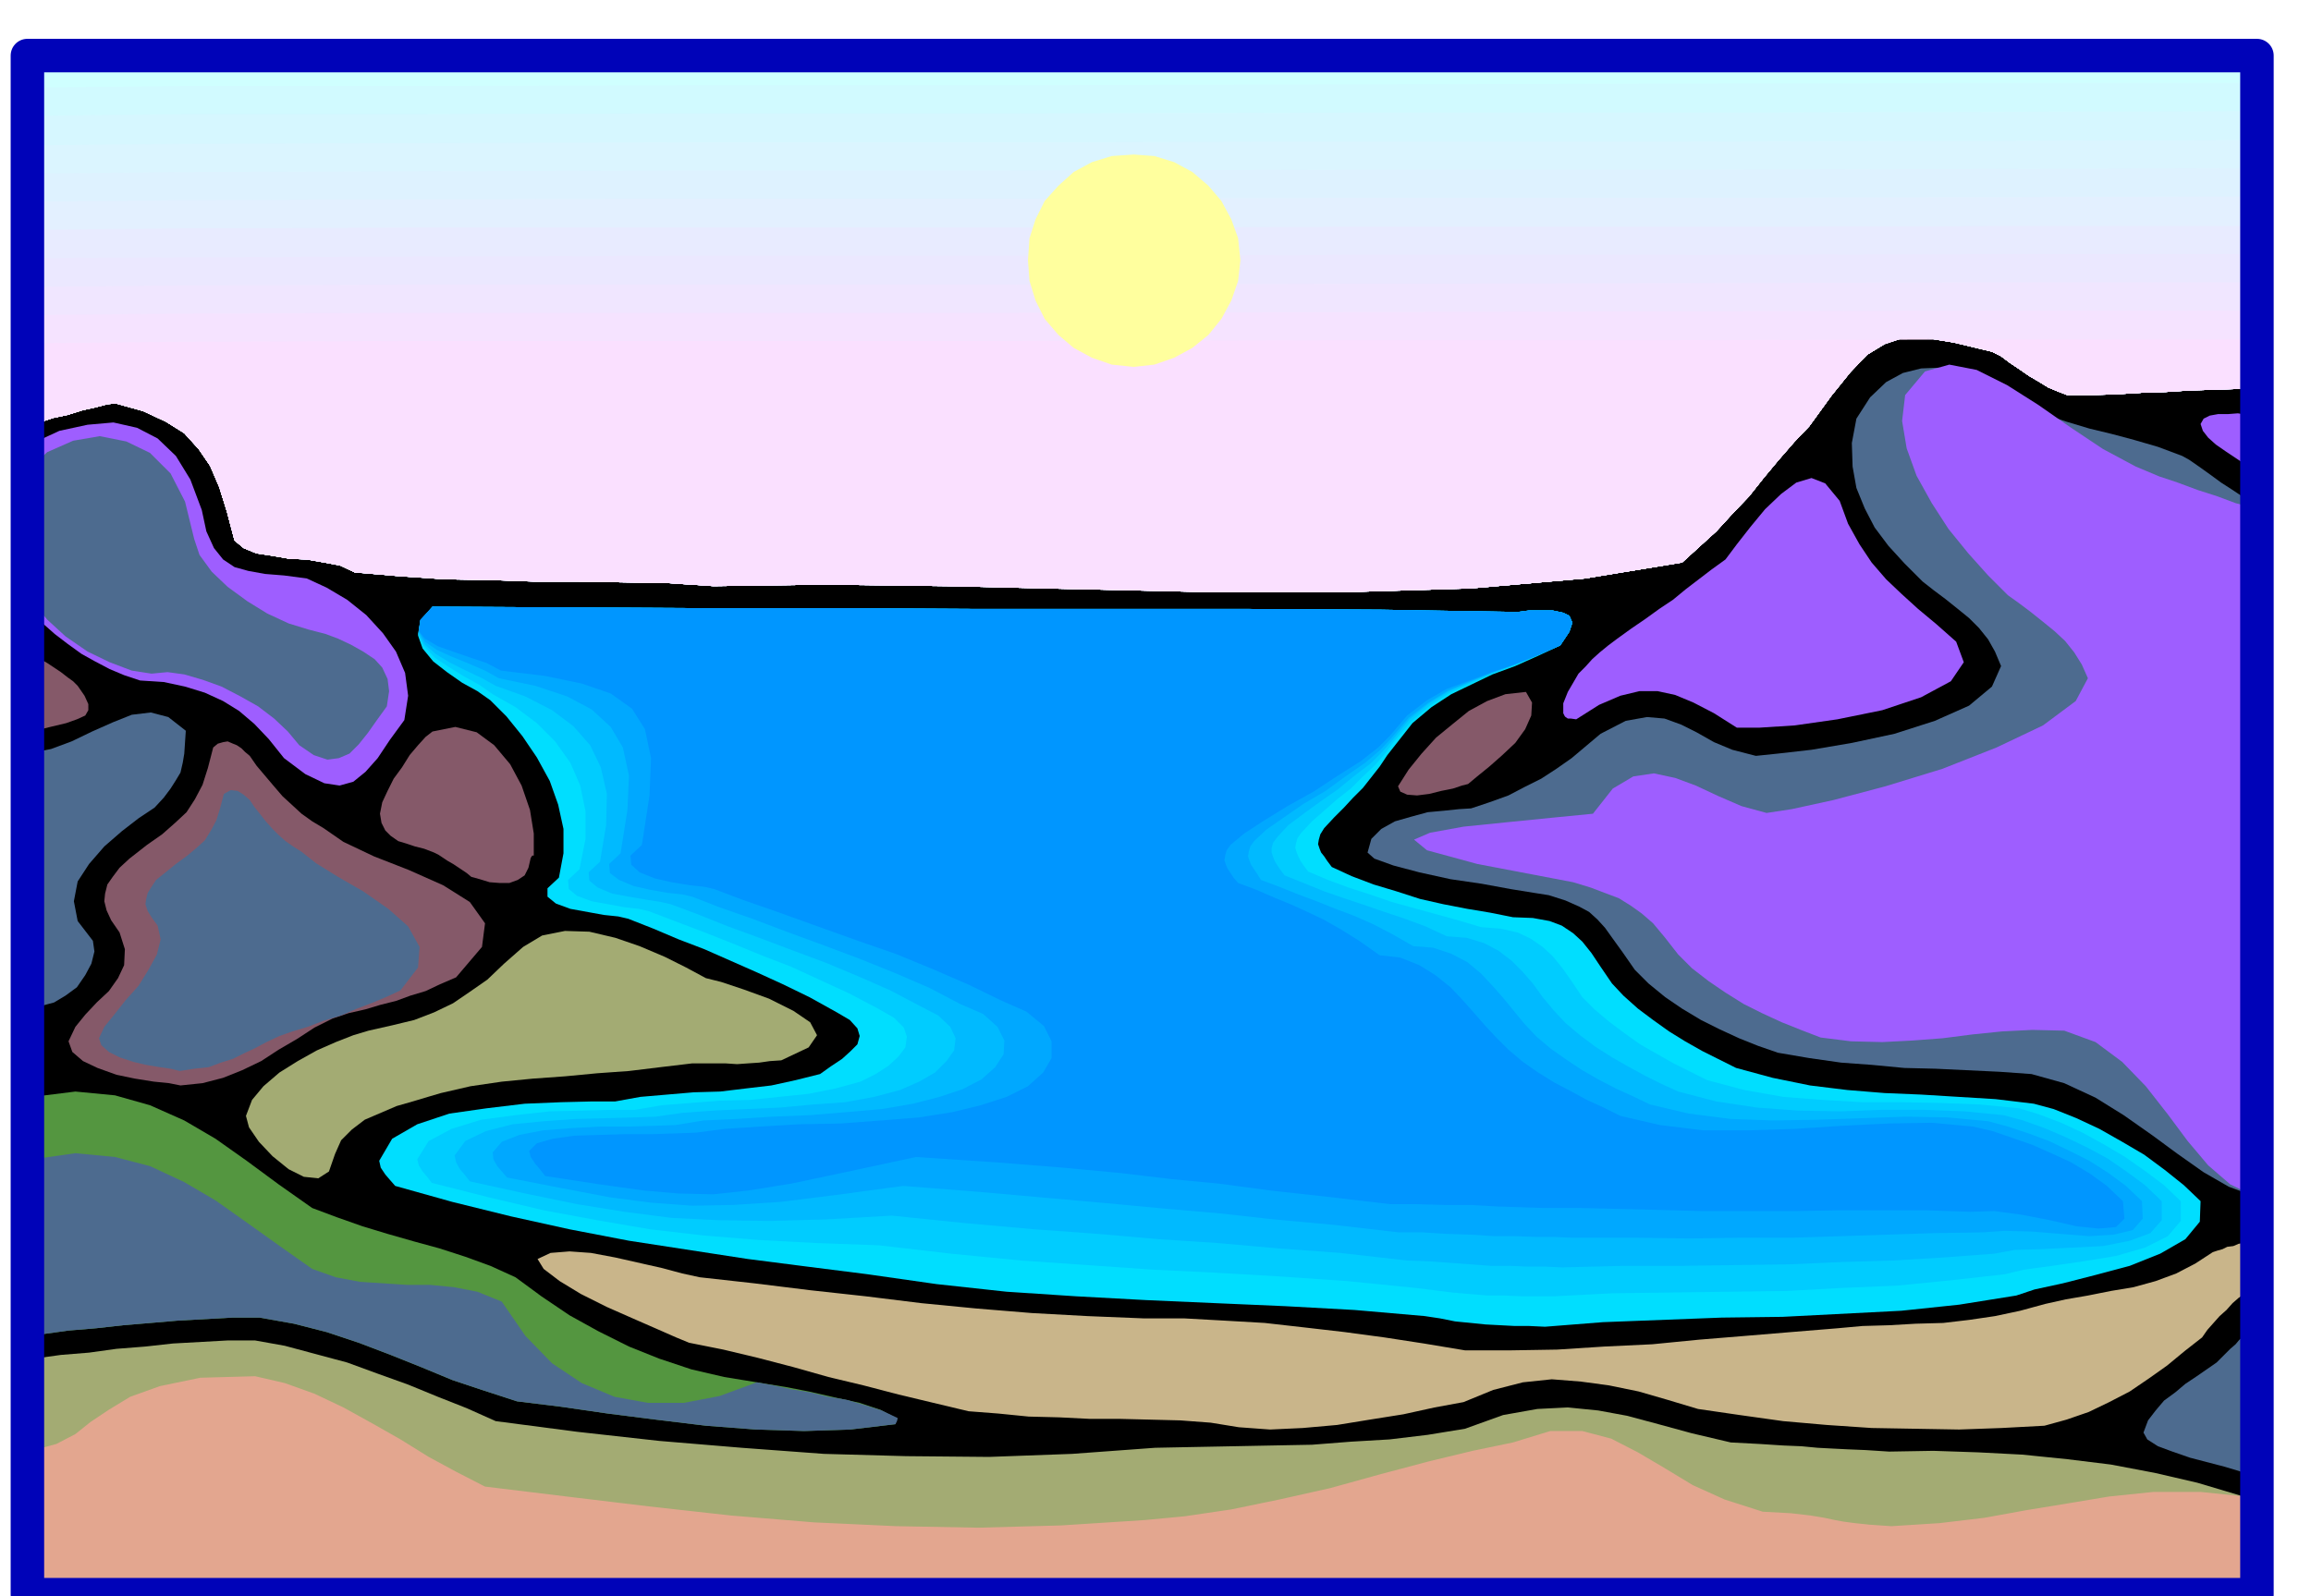<svg xmlns="http://www.w3.org/2000/svg" fill-rule="evenodd" height="338.851" preserveAspectRatio="none" stroke-linecap="round" viewBox="0 0 3035 2097" width="490.455"><style>.brush2{fill:#a3ab73}.pen2{stroke:none}.brush5{fill:#4d6b8f}.brush6{fill:#855969}.brush7{fill:#9e5eff}</style><path style="stroke:#91a3e0;stroke-width:1;stroke-linejoin:round;fill:#000" d="m36 69 398 3 446 3 465 2 456 1 419-1 353-1 260-4 139-3v1011l-3 373-3 326-6 231-6 90-208-1-363-1h-975l-500-1H477l-308-1H42l-14-94-7-233-2-326 2-370 3-370 5-322 4-227 3-85z"/><path class="pen2 brush2" d="m44 1785 36-5 37-3 36-5 38-3 36-4 36-2 36-2h36l39 7 41 11 41 11 41 15 39 14 39 16 38 15 38 17 107 14 108 12 108 9 108 8 108 3 109 1 109-4 109-8 50-1 52-1 51-1 53-1 51-4 51-3 50-6 49-8 50-18 45-8 40-2 40 4 38 7 41 11 44 12 51 12 38 2 31 2 24 1 21 2 19 1 20 1 24 1 31 2 58-1 59 2 58 3 59 6 57 7 58 11 56 13 57 17 7 1 8 1v45l1 20-1 19v18l-1 13-2 9-164-1H1699l-459-2-449-1-410-3-337-3-4-37-2-37v-37l1-37v-39l2-37 1-37 2-35z"/><path class="pen2" style="fill:#e3a68f" d="m44 1905 30-8 25-13 20-16 24-16 28-17 39-14 53-11 72-2 39 9 39 14 38 18 38 21 37 21 37 23 37 20 37 19 107 13 108 13 108 12 109 9 108 5 108 2 109-3 109-7 53-5 61-9 63-13 67-15 65-18 64-17 58-14 53-11 49-15h42l38 10 35 18 34 20 38 23 42 19 50 16 37 2 26 3 18 3 14 3 11 2 15 2 19 2 29 2 63-4 59-7 55-10 55-9 54-9 58-6h62l68 7v45l1 20-1 19v18l-1 13-2 9-164-1H1699l-459-2-449-1-410-3-337-3-3-27-1-22-1-21 1-18v-20l2-21v-22l2-25z"/><path class="pen2" style="fill:#549640" d="m43 1441 56-7 52 5 46 13 45 20 41 24 41 29 42 31 44 31 32 12 34 12 33 10 35 10 33 9 34 11 33 12 33 15 34 25 37 25 38 21 40 20 40 16 42 14 43 10 43 7 12 2 25 4 31 6 35 8 32 7 27 9 17 9 3 10-59 7-61 2-64-2-65-5-66-8-63-8-62-9-57-7-43-14-42-14-41-17-40-16-42-16-42-14-43-11-45-8h-36l-36 2-36 2-35 3-36 3-36 4-36 3-36 5-8-13-4-32-2-46v-108l1-50 1-40 1-23z"/><path class="pen2 brush5" d="m43 1523 56-8 52 5 46 12 45 21 41 24 41 29 42 30 44 31 31 11 32 6 31 2 31 2h30l31 3 31 6 32 13 31 45 35 36 39 26 43 18 44 8h47l47-9 49-18 22 4 23 5 24 4 25 6 24 4 24 7 22 7 21 10-1 4-2 4-59 7-61 2-64-2-65-5-66-8-63-8-62-9-57-7-43-14-42-14-41-17-40-16-42-16-42-14-43-11-45-8h-36l-36 2-36 2-35 3-36 3-36 4-36 3-36 5-8-10-4-23-2-33v-79l1-37 1-30 1-18zm0-238-1-94V989l25-5 27-10 27-13 27-12 25-10 25-3 23 6 23 18-1 15-1 15-2 12-3 13-6 10-7 11-9 12-12 13-21 14-22 17-23 20-20 23-15 23-5 26 5 26 20 26 2 14-4 16-8 15-11 16-15 11-15 9-15 4-13-2v-34z"/><path class="pen2 brush6" d="m40 861 5 1 8 4 9 5 9 6 9 6 9 7 7 5 6 6 9 13 5 11v8l-4 7-11 5-14 5-21 5-24 6-1-13v-37l-1-13v-37z"/><path class="pen2 brush7" d="M37 683v-89l1-5 1-5 39-18 37-8 34-3 31 7 27 14 24 23 19 31 15 40 6 28 10 22 12 15 15 10 18 5 22 4 25 2 30 4 26 12 27 16 25 20 22 24 17 24 12 28 4 30-5 32-19 26-16 24-16 18-16 13-18 5-20-3-25-12-28-21-20-25-19-20-20-17-21-13-24-11-26-8-28-6-31-2-21-7-19-8-19-10-18-10-18-13-17-13-17-15-15-14-1-35v-26l-1-19v-13l-1-10v-18z"/><path class="pen2 brush5" d="m32 622 30-28 34-15 35-6 35 7 31 15 27 27 19 37 12 49 7 21 16 22 21 20 26 19 26 16 28 13 26 8 23 6 16 6 17 8 16 9 15 10 10 11 7 15 2 16-3 20-13 18-12 17-12 15-12 12-14 6-15 2-18-6-19-13-15-18-18-17-21-16-23-13-25-13-25-9-24-7-22-3-21 2-26-4-29-11-29-14-29-20-24-22-20-24-10-23-1-19v-18l-1-18v-73l2-17z"/><path class="pen2" style="fill:#cfffff" d="m36 77 204-1 301-1h788l439-1 437-1 410-1h361l-1 53v54l-1 55v56l-2 54v56l-2 56v56l-32-1-31 1-32 1-31 2-32 1-32 2-33 1h-32l-13-5-12-5-13-8-12-7-13-9-12-8-12-9-12-6-50-12-37-6h-30l-24 8-23 14-22 23-25 31-29 40-20 21-20 23-20 24-19 24-22 23-21 23-22 20-23 21-128 21-149 13-166 5h-173l-177-4-172-4-163-2-144 2-60-4-58-1-59-1h-58l-59-2-59-1-59-4-59-5-19-9-21-4-23-4-23-1-23-4-20-3-17-7-12-10-10-38-10-32-12-28-15-22-19-21-24-15-30-14-36-10-11 1-15 4-18 4-19 6-19 4-15 5-12 2-4 1-2-60-1-60-3-60v-60l-2-61v-60l1-60 4-59z"/><path class="pen2" style="fill:#d1faff" d="m36 115 204-2h300l370-1h418l439-1 438-1 410-1h361l-1 52v50l-1 49v49l-2 48v49l-2 51v55l-32-1-31 1-32 1-31 2-32 1-32 2-33 1h-32l-13-5-12-5-13-8-12-7-13-9-12-8-12-9-12-6-50-12-37-6h-30l-24 8-23 14-22 23-25 31-29 40-20 21-20 23-20 24-19 24-22 23-21 23-22 20-23 21-128 21-149 13-166 5h-173l-177-4-172-4-163-2-144 2-60-4-58-1-59-1h-58l-59-2-59-1-59-4-59-5-19-9-21-4-23-4-23-1-23-4-20-3-17-7-12-10-10-38-10-32-12-28-15-22-19-21-24-15-30-14-36-10-11 1-15 4-18 4-19 6-19 4-15 5-12 2-4 1-2-59-1-55-3-54v-53l-2-54v-54l1-56 4-57z"/><path class="pen2" style="fill:#d6f7ff" d="m36 152 204-2h300l370-1h418l439-1h437l411-1 360-1-1 50v131l-2 41v44l-2 47v53l-32-1-31 1-32 1-31 2-32 1-32 2-33 1h-32l-13-5-12-5-13-8-12-7-13-9-12-8-12-9-12-6-50-12-37-6h-30l-24 8-23 14-22 23-25 31-29 40-20 21-20 23-20 24-19 24-22 23-21 23-22 20-23 21-128 21-149 13-166 5h-173l-177-4-172-4-163-2-144 2-60-4-58-1-59-1h-58l-59-2-59-1-59-4-59-5-19-9-21-4-23-4-23-1-23-4-20-3-17-7-12-10-10-38-10-32-12-28-15-22-19-21-24-15-30-14-36-10-11 1-15 4-18 4-19 6-19 4-15 5-12 2-4 1-2-57-1-51-3-49v-46l-2-47v-48l1-52 4-55z"/><path class="pen2" style="fill:#dbf5ff" d="m35 191 204-2 300-1 371-1h418l439-1h437l411-1 360-1-1 48v114l-2 34v38l-2 42v52l-32-1-31 1-32 1-31 2-32 1-32 2-33 1h-32l-13-5-12-5-13-8-12-7-13-9-12-8-12-9-12-6-50-12-37-6h-30l-24 8-23 14-22 23-25 31-29 40-20 21-20 23-20 24-19 24-22 23-21 23-22 20-23 21-128 21-149 13-166 5h-173l-177-4-172-4-163-2-144 2-60-4-58-1-59-1h-58l-59-2-59-1-59-4-59-5-19-9-21-4-23-4-23-1-23-4-20-3-17-7-12-10-10-38-10-32-12-28-15-22-19-21-24-15-30-14-36-10-11 1-15 4-18 4-19 6-19 4-15 5-12 2-4 1-2-56-2-47-2-42-1-39-1-40v-89l4-53z"/><path class="pen2" style="fill:#def2ff" d="m35 228 204-2 300-1 370-1h418l439-1h437l411-1 361-1-1 47v97l-2 27v32l-2 38v50l-32-1-31 1-32 1-31 2-32 1-32 2-33 1h-32l-13-5-12-5-13-8-12-7-13-9-12-8-12-9-12-6-50-12-37-6h-30l-24 8-23 14-22 23-25 31-29 40-20 21-20 23-20 24-19 24-22 23-21 23-22 20-23 21-128 21-149 13-166 5h-173l-177-4-172-4-163-2-144 2-60-4-58-1-59-1h-58l-59-2-59-1-59-4-59-5-19-9-21-4-23-4-23-1-23-4-20-3-17-7-12-10-10-38-10-32-12-28-15-22-19-21-24-15-30-14-36-10-11 1-15 4-18 4-19 6-19 4-15 5-12 2-4 1-2-54-2-42-2-37-1-32-2-33v-36l1-43 4-52z"/><path class="pen2" style="fill:#e3f0ff" d="m35 265 203-2 300-1 371-1h418l439-1h437l411-1 361-1-1 45v34l-1 25v21l-1 20-1 26-1 35v48l-32-1-31 1-32 1-31 2-32 1-32 2-33 1h-32l-13-5-12-5-13-8-12-7-13-9-12-8-12-9-12-6-50-12-37-6h-30l-24 8-23 14-22 23-25 31-29 40-20 21-20 23-20 24-19 24-22 23-21 23-22 20-23 21-128 21-149 13-166 5h-173l-177-4-172-4-163-2-144 2-60-4-58-1-59-1h-58l-59-2-59-1-59-4-59-5-19-9-21-4-23-4-23-1-23-4-20-3-17-7-12-10-10-38-10-32-12-28-15-22-19-21-24-15-30-14-36-10-11 1-15 4-18 4-19 6-19 4-15 5-12 2-4 1-2-52-2-39-2-30-1-25-2-27v-29l1-39 4-51z"/><path class="pen2" style="fill:#e8ebff" d="m35 302 203-2 300-1h789l438-1h437l411-1h360v105l-1 14-1 20-1 30v46l-32-1-31 1-32 1-31 2-32 1-32 2-33 1h-32l-13-5-12-5-13-8-12-7-13-9-12-8-12-9-12-6-50-12-37-6h-30l-24 8-23 14-22 23-25 31-29 40-20 21-20 23-20 24-19 24-22 23-21 23-22 20-23 21-128 21-149 13-166 5h-173l-177-4-172-4-163-2-144 2-60-4-58-1-59-1h-58l-59-2-59-1-59-4-59-5-19-9-21-4-23-4-23-1-23-4-20-3-17-7-12-10-10-38-10-32-12-28-15-22-19-21-24-15-30-14-36-10-11 1-15 4-18 4-19 6-19 4-15 5-12 2-4 1-2-51-2-34-2-25-1-18-2-19v-24l1-35 4-49z"/><path class="pen2" style="fill:#ebe8ff" d="m33 339 204-1 301-1 370-1h418l439-1h437l411-1h360v87l-1 7-1 13-1 26v45l-32-1-31 1-32 1-31 2-32 1-32 2-33 1h-32l-13-5-12-5-13-8-12-7-13-9-12-8-12-9-12-6-50-12-37-6h-30l-24 8-23 14-22 23-25 31-29 40-20 21-20 23-20 24-19 24-22 23-21 23-22 20-23 21-128 21-149 13-166 5h-173l-177-4-172-4-163-2-144 2-60-4-58-1-59-1h-58l-59-2-59-1-59-4-59-5-19-9-21-4-23-4-23-1-23-4-20-3-17-7-12-10-10-38-10-32-12-28-15-22-19-21-24-15-30-14-36-10-11 1-15 4-18 4-19 6-19 4-15 5-12 2-4 1-2-49-2-30-2-18-1-12-2-13v-48l3-48z"/><path class="pen2" style="fill:#f0e6ff" d="m33 377 204-2 301-1h788l439-1 437-1 410-1h361v69l-1-1-1 8-1 22v43l-32-1-31 1-32 1-31 2-32 1-32 2-33 1h-32l-13-5-12-5-13-8-12-7-13-9-12-8-12-9-12-6-50-12-37-6h-30l-24 8-23 14-22 23-25 31-29 40-20 21-20 23-20 24-19 24-22 23-21 23-22 20-23 21-128 21-149 13-166 5h-173l-177-4-172-4-163-2-144 2-60-4-58-1-59-1h-58l-59-2-59-1-59-4-59-5-19-9-21-4-23-4-23-1-23-4-20-3-17-7-12-10-10-38-10-32-12-28-15-22-19-21-24-15-30-14-36-10-11 1-15 4-18 4-19 6-19 4-15 5-12 2-4 1-2-47-2-26-2-13-2-4-2-6v-38l4-46z"/><path class="pen2" style="fill:#f5e3ff" d="m33 414 204-2 300-1h788l439-1 438-1 410-1h361v56-6l-1-7-1 2-1 17v42l-32-1-31 1-32 1-31 2-32 1-32 2-33 1h-32l-13-5-12-5-13-8-12-7-13-9-12-8-12-9-12-6-50-12-37-6h-30l-24 8-23 14-22 23-25 31-29 40-20 21-20 23-20 24-19 24-22 23-21 23-22 20-23 21-128 21-149 13-166 5h-173l-177-4-172-4-163-2-144 2-60-4-58-1-59-1h-58l-59-2-59-1-59-4-59-5-19-9-21-4-23-4-23-1-23-4-20-3-17-7-12-10-10-38-10-32-12-28-15-22-19-21-24-15-30-14-36-10-11 1-15 4-18 4-19 6-19 4-15 5-12 2-4 1-2-46-2-21-2-7-2 2-2 1v-28l4-44z"/><path class="pen2" style="fill:#fae0ff" d="m32 451 204-2 300-1h789l439-1h437l411-1h360v49-18l-1-14v-4l-1 13v40l-32-1-31 1-32 1-31 2-32 1-32 2-33 1h-32l-13-5-12-5-13-8-12-7-13-9-12-8-12-9-12-6-50-12-37-6h-30l-24 8-23 14-22 23-25 31-29 40-20 21-20 23-20 24-19 24-22 23-21 23-22 20-23 21-128 21-149 13-166 5h-173l-177-4-172-4-163-2-144 2-60-4-58-1-59-1h-58l-59-2-59-1-59-4-59-5-19-9-21-4-23-4-23-1-23-4-20-3-17-7-12-10-10-38-10-32-12-28-15-22-19-21-24-15-30-14-36-10-11 1-15 4-18 4-19 6-19 4-15 5-12 2-4 1-2-44-2-17-2-1-2 9-2 8v-18l3-43z"/><path class="pen2 brush6" d="m90 1368 9-19 13-16 15-16 16-15 12-17 8-17 1-21-7-22-11-16-6-13-3-12 1-10 3-12 7-10 9-12 13-12 23-18 20-14 17-15 15-14 11-17 10-19 7-22 7-27 6-5 7-2 6-1 7 3 5 2 6 4 5 5 6 5 9 13 11 13 11 13 12 14 12 11 13 12 14 10 15 9 26 18 40 19 46 18 45 20 35 22 20 28-4 31-34 40-21 9-19 9-20 6-19 7-20 5-20 6-22 5-21 7-24 12-23 15-24 14-23 15-25 12-25 10-27 7-29 3-15-3-20-2-25-4-24-5-25-9-19-9-14-12-5-14z"/><path class="pen2 brush5" d="m130 1364 7-15 13-16 15-19 17-19 13-21 11-20 5-20-4-18-8-11-5-8-3-9 1-7 2-8 5-8 6-9 10-8 16-13 15-11 12-10 11-10 8-13 7-13 5-16 5-19 9-5 9 1 8 5 8 7 6 9 8 10 7 9 9 10 8 8 9 8 10 7 11 7 19 15 29 18 33 19 33 23 26 23 15 27-2 27-23 30-17 8-19 8-21 8-21 9-23 7-21 8-20 6-17 6-17 8-15 8-15 7-14 7-16 5-16 6-19 2-19 3-12-3-14-2-18-3-17-4-18-6-14-7-10-9-3-9z"/><path class="pen2 brush2" d="m323 1466 8-21 15-18 21-18 24-15 25-14 25-11 23-9 20-6 31-7 29-7 26-10 25-12 22-15 23-16 22-21 25-22 25-15 30-6 32 1 34 8 32 11 33 14 28 14 26 14 20 5 30 10 33 12 32 16 22 15 9 17-11 16-36 17-15 1-14 2-15 1-14 1-15-1h-44l-42 5-41 5-42 3-42 4-42 3-41 4-41 6-39 9-17 5-20 6-21 6-21 9-21 9-17 13-14 14-8 18-8 23-14 9-19-2-20-10-21-17-18-19-13-19-4-15z"/><path class="pen2" style="fill:#00deff" d="m498 1525 17-29 33-19 42-14 49-7 50-6 48-2 41-1h30l33-6 35-3 35-3 35-1 33-4 34-4 32-7 32-8 14-10 15-10 11-10 9-9 3-11-3-10-10-11-17-10-36-20-35-17-35-16-34-15-34-15-34-13-33-14-33-13-13-3-19-2-22-4-22-4-19-7-11-9v-11l15-14 6-32v-32l-7-32-11-31-17-31-19-28-21-26-21-21-17-12-20-11-20-14-18-14-14-17-6-17 3-19 16-19 178 1 178 1h178l179 1h355l178 1 179 3 15-2h31l14 3 8 4 4 9-4 12-12 18-30 14-29 13-30 11-27 13-27 13-26 17-25 21-22 28-11 14-10 15-11 14-11 14-13 13-12 13-13 13-13 14-5 8-2 7-1 6 2 6 2 5 4 5 4 6 6 8 26 12 29 11 30 9 31 10 31 7 31 6 30 5 30 6 26 1 22 4 16 6 15 10 12 11 12 15 12 18 15 22 15 16 19 17 20 15 21 15 21 13 23 13 22 11 22 11 48 13 49 10 49 6 49 4 48 2 49 3 49 3 50 6 26 7 30 12 30 14 30 17 29 17 27 20 25 20 22 21-1 27-19 23-33 19-40 16-45 12-43 11-37 8-24 8-75 12-76 8-78 4-78 4-80 1-78 3-78 3-76 6-21-1h-19l-19-1-19-1-20-2-20-2-20-4-20-3-92-8-91-5-92-4-91-4-92-5-91-6-92-10-91-13-79-10-78-10-78-12-78-12-78-15-77-17-77-19-75-21-7-8-6-7-6-9-2-9z"/><path class="pen2" style="fill:#0cf" d="m548 1523 15-24 30-16 39-12 45-6 45-5 45-1 38-1h29l35-6 38-3 38-3 40-1 38-4 39-4 35-7 33-9 20-10 17-11 13-12 9-12 2-14-4-12-13-13-21-12-38-20-37-17-39-18-39-15-39-16-38-15-37-14-34-13-13-3-18-2-22-4-22-4-19-7-11-9-1-12 15-14 8-40v-36l-7-34-13-30-20-28-24-24-28-21-30-17-17-12-20-11-21-13-18-12-15-16-7-15 3-18 16-18 178 1 178 1h178l179 1h355l178 1 179 3 15-2h31l14 3 8 4 4 9-4 12-12 18-30 13-29 13-30 11-27 12-29 13-26 17-25 21-23 27-11 15-13 15-16 15-16 16-18 14-17 15-16 14-14 15-5 7-2 7-1 6 2 6 2 5 3 6 4 6 6 8 26 11 27 10 28 9 29 10 29 8 29 8 29 8 30 9 26 2 22 5 17 8 16 11 13 12 13 16 12 17 14 21 16 16 19 16 20 15 21 15 21 12 23 13 22 11 22 11 49 13 51 9 52 4 52 3h51l52 1 51 2 52 5 26 8 29 11 28 13 29 16 27 16 27 19 24 18 22 21v26l-17 20-30 15-38 11-43 7-41 6-37 5-25 6-71 8-71 7-72 3-73 4-76 1-75 1-77 1-77 4h-42l-23-1h-22l-24-2-23-2-24-3-24-3-90-9-87-6-85-5-83-4-86-6-87-6-92-9-95-11-82-3-76-4-73-6-69-8-70-12-70-13-72-17-75-19-6-8-6-7-5-8-2-8z"/><path class="pen2" style="fill:#00baff" d="m597 1518 14-19 27-13 35-9 41-4 42-3 41-1 36-1 28-1 35-5 41-3 43-2 45-2 43-4 42-3 38-7 34-9 25-11 21-12 15-15 10-14 2-16-7-15-16-15-25-13-38-20-41-18-43-18-43-16-45-17-41-15-40-16-35-13-13-3-19-3-23-4-22-4-19-8-11-9-1-11 15-14 8-48 1-41-8-35-14-29-22-25-28-21-35-18-39-14-18-10-21-10-22-11-18-11-15-13-7-14 2-17 16-18 178 1 178 1h178l179 1h355l178 1 179 3 15-2h31l14 3 8 4 4 9-4 12-12 18-30 13-30 12-30 11-28 12-28 12-26 16-26 21-22 27-13 15-16 16-21 16-22 18-23 16-22 16-20 15-14 15-6 8-2 7v6l2 6 2 5 3 5 4 6 6 8 25 10 27 11 26 9 27 9 26 9 27 9 27 10 28 13 26 2 23 7 19 10 17 13 14 14 14 16 13 18 15 18 15 16 19 16 20 15 22 14 21 12 22 12 22 11 22 10 50 13 53 8 54 4 56 1 55-2h55l53 2 51 5 26 7 28 10 28 12 29 14 26 14 26 18 23 17 22 21v25l-15 17-27 10-35 7-40 2-40 2-36 1-27 5-67 5-66 4-68 2-68 3-71 1-72 1h-76l-79 2-22-1h-22l-25-1h-25l-27-2-27-2-28-2-28-1-88-10-82-6-79-7-77-5-80-7-83-6-90-8-98-10-86 5-74 2-68-1-61-3-62-8-62-10-68-14-73-16-7-9-6-7-5-9-2-9z"/><path class="pen2" style="fill:#00a8ff" d="m647 1514 12-14 23-9 31-6 38-3 37-2h38l33-1 28-1 37-6 44-2 46-3 50-2 48-4 46-4 41-7 35-9 30-10 25-13 18-16 11-17 1-18-9-18-19-17-30-13-40-21-44-19-47-19-48-18-49-18-45-17-43-15-36-14-13-3-19-2-23-4-22-5-19-8-12-9-1-12 15-14 9-57 2-45-8-37-16-27-25-23-32-17-42-14-48-10-18-10-21-9-22-9-20-9-16-11-8-13 2-15 16-18 178 1 178 1h178l179 1h355l178 1 179 3 15-2h31l14 3 8 4 4 9-4 12-12 18-30 13-30 12-30 11-28 11-29 12-26 16-26 20-23 27-14 15-20 17-26 18-26 19-29 17-26 18-23 16-16 15-5 7-2 7-1 6 2 6 2 5 4 6 4 6 5 8 24 9 25 10 24 9 25 10 24 9 25 11 25 13 28 16 26 2 24 8 21 11 18 15 15 16 15 17 13 16 14 17 16 17 19 16 20 14 21 14 21 12 23 12 22 10 23 11 51 12 55 7 56 2 59-1 58-2 57-2 55 1 53 5 26 7 27 9 27 10 27 13 26 13 25 16 23 17 21 20 1 23-13 15-25 6-32 2-38-3-37-3-36-1-29 2-64 1-61 2-61 2-63 2h-66l-70 1-75-1h-81l-22-1h-24l-27-1h-28l-31-2-31-1-32-2h-31l-87-10-77-7-72-8-70-6-74-7-79-7-90-8-102-8-89 12-72 9-62 4-54 1-54-4-54-7-63-12-72-14-7-8-6-7-5-9-1-9z"/><path class="pen2" style="fill:#0096ff" d="m695 1512 10-10 21-6 28-4 33-1 34-1h35l31-1 27-1 38-5 46-3 51-3 55-1 53-4 50-4 44-7 37-9 34-11 28-14 20-18 11-19v-22l-10-20-23-19-34-15-41-20-46-20-51-21-52-18-53-19-50-18-46-16-37-14-13-3-19-2-24-4-22-5-20-8-11-10-1-12 15-14 10-65 2-49-8-38-17-27-28-20-38-13-48-10-58-7-19-10-21-7-23-8-20-7-17-10-8-10 2-15 16-17 178 1 178 1h178l179 1h355l178 1 179 3 15-2h31l14 3 8 4 4 9-4 12-12 18-30 13-30 12-30 10-29 11-30 11-26 15-26 20-23 27-15 15-23 18-30 19-32 21-34 19-31 19-26 17-18 15-5 7-2 7-1 6 2 6 2 5 4 6 4 6 6 7 24 9 23 10 22 9 22 10 21 10 23 13 24 15 27 19 27 3 25 10 21 13 20 16 16 17 16 18 14 16 14 15 16 16 19 16 20 14 21 13 21 11 22 12 22 10 22 11 52 12 57 7h59l62-2 61-4 61-3 57-1 54 5 26 6 26 9 26 9 27 12 24 11 25 15 22 16 21 20 2 23-11 11-23 2-29-3-35-8-36-7-37-5-31 1-60-2h-112l-56 1h-127l-74-2-83-2h-49l-30-1-31-1-35-2h-34l-36-1h-35l-85-10-73-8-67-9-63-6-67-8-75-7-88-7-105-7-93 20-71 15-56 9-46 5-45-1-47-4-57-8-72-11-7-9-6-7-6-9-2-8z"/><path class="pen2 brush6" d="m499 1069 3-15 7-15 8-16 11-15 10-16 11-13 10-11 9-7 30-6 28 7 23 17 21 25 15 28 11 32 5 31v29h-2l-2 3-3 13-5 10-9 6-11 4h-13l-13-1-13-4-11-3-6-5-6-4-6-4-6-4-7-4-6-4-6-4-6-3-13-5-12-3-12-4-10-3-10-7-7-7-5-10-2-12z"/><path class="pen2" style="fill:#c9b58a" d="m706 1654 17-8 25-2 28 2 32 6 31 7 31 7 26 7 23 5 72 8 73 9 73 8 73 9 72 7 73 6 73 4 74 3h53l54 3 52 3 53 6 52 6 52 7 52 8 54 9h60l61-1 62-4 63-3 61-6 61-5 60-5 61-5 33-3 35-1 35-2 36-1 34-4 34-5 33-7 33-9 27-6 29-5 30-6 30-5 29-8 27-10 25-13 23-15 6-2 7-2 6-3 8-1 7-3 7-1 6-1 6 1v21l1 8-1 8v8l-1 8v9l-9 4-9 6-8 7-8 9-9 8-8 9-8 9-7 10-23 18-23 19-24 17-25 17-27 14-27 13-29 10-29 8-56 3-56 2-58-1-57-1-59-4-57-5-57-8-55-8-40-12-38-11-39-8-37-5-38-3-38 4-39 10-39 16-38 7-41 9-44 7-43 7-45 4-43 2-41-3-37-6-40-3-40-1-40-1h-39l-40-2-40-1-40-4-39-3-46-11-46-11-46-12-46-11-46-13-46-12-46-11-45-9-17-7-25-11-32-14-34-15-34-17-28-17-21-16-8-13z"/><path class="pen2 brush5" d="m1796 1120 5-18 13-13 18-10 21-6 22-6 22-2 19-2 16-1 24-8 25-9 21-11 22-11 20-13 20-14 19-16 19-16 33-17 28-5 23 2 22 8 20 10 23 13 24 10 31 8 29-3 44-5 53-9 56-12 53-17 45-20 30-25 12-27-8-19-9-16-12-15-13-13-16-13-15-12-16-12-14-11-24-24-21-23-18-24-13-25-11-27-5-28-1-31 6-32 18-28 21-20 22-12 24-6 24-1 27 6 26 9 28 14 27 18 29 14 30 10 30 9 29 7 30 8 31 9 32 12 9 5 13 9 14 10 15 11 14 9 15 10 12 6 11 5-2 113-1 113-1 113v114l-1 113-1 114-1 114v114l-35-13-33-19-34-24-34-25-37-26-37-23-41-19-43-12-42-3-42-2-42-2-41-1-42-4-41-3-42-6-41-7-26-9-25-10-26-12-24-12-25-15-22-15-22-18-18-18-16-23-13-18-10-14-10-11-11-10-13-7-18-8-22-7-19-3-31-5-38-7-41-6-41-9-34-9-25-9-9-8z"/><path class="pen2 brush7" d="m2092 1069 26-33 27-16 27-4 28 6 27 10 30 14 30 13 33 9 33-5 55-12 68-18 75-23 71-28 61-29 43-32 16-30-8-18-10-16-12-15-14-13-16-13-15-12-16-12-14-10-26-26-26-29-26-32-22-34-20-36-13-36-6-36 4-34 26-31 32-9 36 7 40 20 41 26 43 30 42 28 43 23 12 5 19 8 24 8 27 10 25 8 24 9 19 5 14 4-2 112-1 113-1 112v113l-1 112-1 113-1 113v114l-33-16-29-25-27-32-26-35-29-37-31-32-35-26-41-15-42-1-40 2-39 4-39 5-40 3-39 2-41-1-40-5-26-10-25-10-26-12-24-12-24-15-22-15-22-17-18-18-18-23-15-18-15-13-14-10-16-10-16-6-21-8-23-7-126-24-66-18-17-14 21-9 44-8 59-6 60-6 51-5z"/><path class="pen2 brush6" d="m1836 1033 14-22 17-21 19-21 22-18 21-17 24-13 24-9 27-3 8 14-1 17-8 18-13 18-17 16-17 15-16 13-12 10-8 2-12 4-15 3-16 4-16 2-13-1-9-4-3-7z"/><path class="pen2 brush7" d="m2053 924 6-15 7-12 7-12 9-9 9-10 10-9 11-9 12-9 18-13 19-13 18-13 18-12 17-14 17-13 17-13 18-13 15-20 18-23 19-23 21-20 20-15 20-6 18 7 19 23 11 30 15 27 16 24 19 22 20 19 22 20 24 20 26 23 10 27-17 25-39 21-51 17-59 12-56 8-47 3h-29l-30-19-27-14-24-10-23-5h-24l-25 6-28 12-30 19-7-1h-4l-3-2-1-1-2-4v-13z"/><path class="pen2 brush5" d="m2815 1882 6-16 10-13 11-13 15-11 13-11 15-10 13-9 13-9 6-6 6-6 6-6 7-6 5-6 6-4 6-5 6-2v12l1 23v29l1 33v60l-2 21-1 12-16-6-20-6-23-6-23-6-23-8-19-7-14-9-5-9z"/><path class="pen2 brush7" d="m2890 557 4-7 8-4 11-2h13l13-1 12 2 11 1 8 3v25l1 12-1 11v11l-1 8-1 6-10-7-11-6-12-8-12-8-13-9-10-9-7-9-3-9z"/><path class="pen2" style="fill:#ffff9e" d="m1489 203 27 2 26 8 24 13 21 18 17 20 13 24 9 25 3 29-3 27-9 26-13 24-17 21-21 17-24 13-26 9-27 3-29-3-26-9-24-13-20-17-18-21-12-24-8-26-2-27 2-29 8-25 12-24 18-20 20-18 24-13 26-8 29-2z"/><path fill="none" style="stroke:#0003b8;stroke-width:44;stroke-linejoin:round" d="M36 73h2928v2022H36V73"/></svg>
